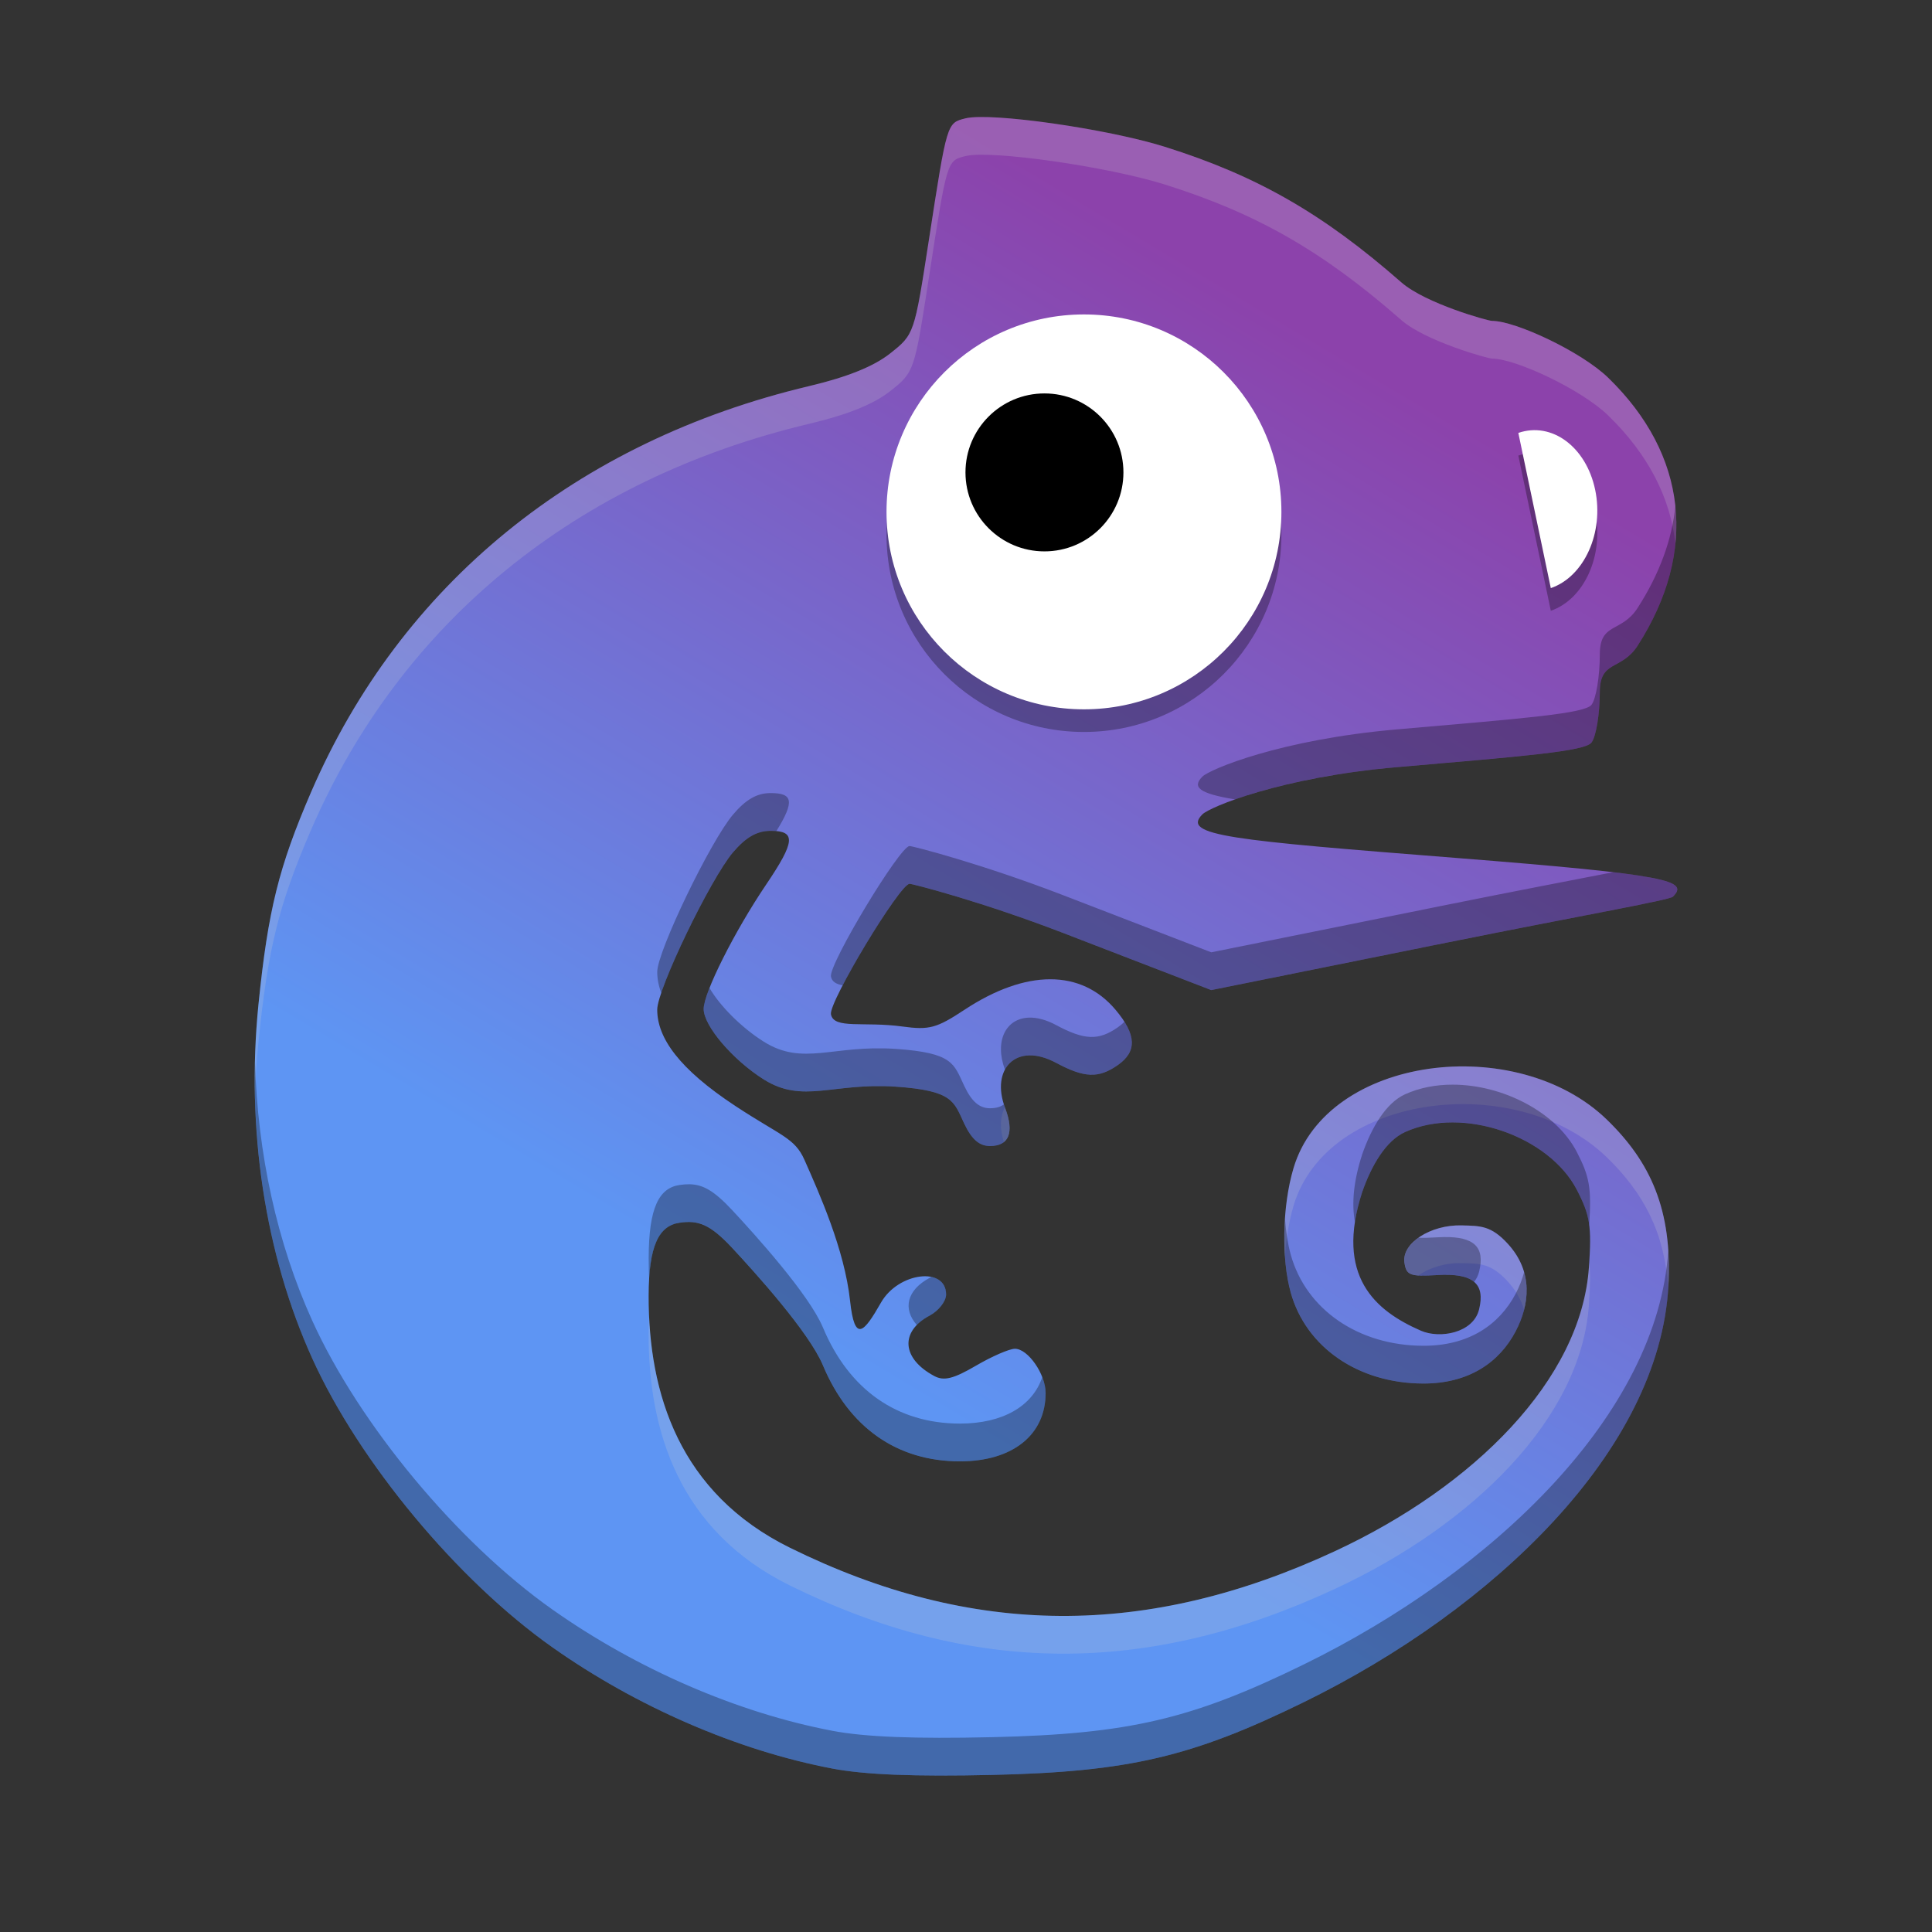 <svg width="512" height="512" version="1.1" viewBox="0 0 384 384" xmlns="http://www.w3.org/2000/svg"><rect x="0" y="0" width="384" height="384" fill="#333333" stroke="none"/><defs><linearGradient id="a" x1="137.35" x2="224.42" y1="226.31" y2="80.782" gradientTransform="matrix(1.308 0 0 1.308 -59.26 -55.232)" gradientUnits="userSpaceOnUse"><stop stop-color="#5e95f3" offset="0"/><stop stop-color="#8c42ab" offset="1"/></linearGradient></defs><g stroke-width="1.308"><path d="m165.37 351.5c-18.809-3.582-38.835-12.264-55.611-24.113-18.84-13.306-38.309-36.719-47.67-57.327-9.407-20.705-13.219-45.743-10.715-70.434 1.891-18.677 4.042-27.348 10.47-42.218 17.849-41.262 52.759-69.709 99.008-80.674 7.568-1.794 12.81-3.909 16.055-6.469 4.808-3.802 4.824-3.848 7.721-22.591 3.613-23.398 3.562-23.219 7.266-24.149 4.977-1.247 28.242 2.075 39.622 5.652 18.314 5.759 31.39 13.255 46.995 26.934 4.808 4.216 17.241 7.665 18.022 7.665 4.711 0 17.792 6.152 23.081 11.283 15.774 15.294 17.9 34.578 5.876 53.275-3.224 5.018-7.517 2.775-7.517 9.244 0 4.323-0.741 8.83-1.651 10.01-1.329 1.737-13.127 2.683-38.625 4.885-23.24 2.008-37.276 7.956-38.707 9.382-4.246 4.241 5.554 5.13 50.695 8.687 42.218 3.332 46.024 4.492 42.815 7.685-0.69 0.685-19.187 3.929-44.936 9.121l-46.816 9.438-29.417-11.344c-16.183-6.239-29.928-9.78-30.547-9.78-1.926 0-16.096 23.516-15.626 25.943 0.577 3.005 6.505 1.369 14.205 2.422 5.319 0.731 6.806 0.327 12.305-3.306 12.259-8.104 23.234-8.114 30.051-0.025 4.17 4.941 4.308 8.298 0.465 10.991-3.843 2.683-6.628 2.58-12.294-0.45-7.956-4.256-13.01 1.303-10.128 8.932 1.865 4.926 0.812 7.609-2.989 7.609-2.115 0-3.633-1.313-5.105-4.41-2.095-4.405-2.121-6.607-13.669-7.389-12.494-0.843-18.401 3.48-26.208-1.441-6.173-3.889-11.932-10.649-11.932-14.001 0-3.209 6.111-15.381 12.386-24.675 5.83-8.63 6.009-10.726 0.92-10.726-2.708 0-4.911 1.262-7.476 4.277-4.502 5.304-15.059 27.215-15.059 31.262 0 5.575 4.262 11.742 15.605 19.198 8.993 5.912 11.732 6.295 13.659 10.659 2.897 6.556 7.961 17.782 9.065 28.007 0.915 8.493 2.759 6.295 6.142 0.368 3.439-6.04 12.948-7.225 12.948-1.62 0 1.349-1.477 3.24-3.275 4.2-5.953 3.178-5.539 8.559 0.93 12.013 1.911 1.022 3.812 0.552 8.252-2.044 3.173-1.86 6.668-3.378 7.767-3.378 2.601 0 6.106 5.043 6.106 8.789 0 8.344-6.571 13.587-17.031 13.587-12.483 0-22.049-6.704-27.236-19.09-2.764-6.607-13.567-18.533-18.022-23.316-4.415-4.737-6.75-5.554-10.439-5.023-4.129 0.593-6.157 4.497-6.178 14.532-0.041 19.392 6.081 39.228 28.114 50.087 36.193 17.838 70.93 18.043 108.34 0.644 27.609-12.846 48.891-34.072 50.434-56.372 0.567-8.191 0.23-10.358-2.412-15.452-5.483-10.582-22.534-16.719-34.144-11.456-3.776 1.712-6.663 6.602-8.513 11.947-5.406 16.689 2.54 23.556 11.686 27.537 3.751 1.63 10.368 0.465 11.538-4.195 1.313-5.207-1.237-7.302-8.344-6.862-5.376 0.332-6.111 0.046-6.479-2.504-0.542-3.837 5.202-7.547 11.415-7.373 3.664 0.102 5.79 0.011 9.126 3.648 5.181 5.641 4.282 12.233 1.579 17.389-3.275 6.239-9.371 10.424-18.411 10.393-12.882-0.041-23.28-7.2-26.316-18.109-1.819-6.535-1.732-16.99 0.567-24.716 6.668-22.412 44.359-27.006 62.289-9.612 8.646 8.385 13.025 17.905 12.218 32.999-1.758 32.729-34.737 64.272-72.402 82.739-22.31 10.935-34.839 13.863-61.983 14.492-15.457 0.358-25.35-0.036-31.86-1.278z" fill="url(#a)"/><path d="m254.69 106.24c0 21.676-17.568 39.244-39.244 39.244s-39.244-17.568-39.244-39.244 17.568-39.244 39.244-39.244 39.244 17.568 39.244 39.244z" opacity=".3"/><path d="m254.69 101.74c0 21.676-17.568 39.244-39.244 39.244s-39.244-17.568-39.244-39.244 17.568-39.244 39.244-39.244 39.244 17.568 39.244 39.244z" fill="#fff"/><path d="m317.05 101.84c1.783 8.518-2.162 17.271-8.815 19.555l-6.454-30.848c6.653-2.284 13.485 2.775 15.268 11.293z" opacity=".3"/><path d="m223.29 93.894c0 8.671-7.026 15.697-15.697 15.697-8.671 0-15.697-7.026-15.697-15.697 0-8.671 7.026-15.697 15.697-15.697 8.671 0 15.697 7.026 15.697 15.697z"/><path d="m317.05 97.338c1.783 8.518-2.162 17.271-8.815 19.555l-6.454-30.848c6.653-2.284 13.485 2.775 15.268 11.293z" fill="#fff"/></g><path transform="scale(.75)" d="m259.41 31.014c-1.513 0.029-2.723 0.14-3.553 0.348-4.939 1.24-4.871 1.002-9.688 32.199-3.863 24.991-3.884 25.052-10.295 30.121-4.326 3.413-11.318 6.234-21.408 8.625-61.666 14.621-108.21 52.55-132.01 107.57-8.571 19.826-11.44 31.387-13.961 56.289-0.85 8.383-1.148 16.797-0.922 25.137 0.12-5.042 0.411-10.094 0.922-15.137 2.521-24.902 5.39-36.463 13.961-56.289 23.798-55.016 70.344-92.945 132.01-107.57 10.09-2.391 17.082-5.212 21.408-8.625 6.411-5.069 6.432-5.13 10.295-30.121 4.817-31.197 4.748-30.959 9.688-32.199 6.636-1.662 37.655 2.766 52.828 7.535 24.418 7.678 41.855 17.673 62.662 35.912 6.411 5.621 22.987 10.221 24.029 10.221 6.282 0 23.724 8.203 30.775 15.043 10.582 10.259 16.552 21.867 17.836 34.043 1.605-15.792-4.389-31.006-17.836-44.043-7.052-6.84-24.494-15.043-30.775-15.043-1.042 0-17.618-4.6-24.029-10.221-20.807-18.239-38.244-28.234-62.662-35.912-13.276-4.173-38.685-8.084-49.275-7.883zm128.8 251.59c-20.27-0.172-40.131 9.197-45.41 26.939-2.102 7.063-2.817 15.835-2.277 23.461 0.312-4.691 1.058-9.364 2.277-13.461 8.891-29.882 59.145-36.008 83.053-12.816 9.626 9.336 15.266 19.745 16.244 34.639 0.013-0.213 0.034-0.425 0.045-0.639 1.077-20.126-4.761-32.82-16.289-44-9.712-9.422-23.774-14.005-37.643-14.123zm-121.9 10.865c-1.25 2.33-1.454 5.558-0.281 9.193 1.891-1.499 2.019-4.597 0.311-9.109-0.011-0.028-0.019-0.056-0.029-0.084zm121.09 31.268c-8.285-0.232-15.943 4.713-15.221 9.83 0.342 2.373 0.974 3.259 3.731 3.438 2.885-2.046 7.092-3.391 11.49-3.268 4.885 0.136 7.719 0.013 12.168 4.863 2.21 2.406 3.583 4.943 4.32 7.504 1.461-5.668 0.796-11.933-4.32-17.504-4.449-4.851-7.283-4.727-12.168-4.863zm33.746 9.891c-0.027 0.431-0.044 0.798-0.076 1.256-2.058 29.733-30.433 58.034-67.244 75.162-49.879 23.199-96.196 22.925-144.45-0.859-27.266-13.437-36.251-37.185-37.359-61.201-0.079 1.365-0.124 2.831-0.127 4.42-0.054 25.856 8.108 52.303 37.486 66.781 48.257 23.785 94.574 24.058 144.45 0.859 36.811-17.128 65.187-45.43 67.244-75.162 0.353-5.101 0.439-8.443 0.076-11.256z" fill="#d3d3d3" opacity=".2" stroke-width="1.744"/><path transform="scale(.75)" d="m443.99 134.12c-0.906 8.907-4.219 17.997-10 26.986-4.299 6.691-10.023 3.699-10.023 12.324 0 5.764-0.988 11.774-2.201 13.348-1.772 2.316-17.503 3.575-51.5 6.512-30.987 2.678-49.701 10.609-51.609 12.51-2.781 2.778-0.997 4.475 8.625 6.047 8.621-3.047 23.32-6.857 42.984-8.557 33.997-2.936 49.729-4.195 51.5-6.512 1.213-1.574 2.201-7.584 2.201-13.348 0-8.626 5.724-5.634 10.023-12.324 7.965-12.385 11.266-24.963 10-36.986zm-239.77 76.053c-3.611 0-6.547 1.683-9.967 5.703-6.002 7.072-20.078 36.288-20.078 41.684 0 1.807 0.343 3.661 1.068 5.574 3.364-10.012 13.993-31.347 19.01-37.258 3.42-4.02 6.356-5.703 9.967-5.703 0.564 0 1.063 0.028 1.529 0.07 4.94-7.972 4.329-10.07-1.529-10.07zm36.826 14.035c-2.568 0-21.461 31.356-20.834 34.592 0.263 1.367 1.371 2.004 3.106 2.318 5.338-10.286 15.857-26.91 17.729-26.91 0.825 0 19.153 4.722 40.73 13.041l39.223 15.125 62.42-12.584c34.332-6.922 58.996-11.247 59.916-12.16 2.819-2.806 1.469-4.437-15.811-6.492-10.665 2.087-25.964 4.995-44.105 8.652l-62.42 12.584-39.223-15.125c-21.577-8.319-39.905-13.041-40.73-13.041zm-53.02 37.611c-0.977 2.479-1.547 4.435-1.547 5.557 0 4.469 7.68 13.483 15.91 18.668 10.409 6.561 18.285 0.796 34.943 1.92 15.398 1.042 15.431 3.979 18.225 9.852 1.962 4.129 3.986 5.881 6.807 5.881 5.069 0 6.473-3.577 3.986-10.145-0.113-0.299-0.216-0.596-0.311-0.891-0.862 0.683-2.089 1.035-3.676 1.035-2.821 0-4.845-1.752-6.807-5.881-2.793-5.873-2.827-8.809-18.225-9.852-16.659-1.124-24.534 4.641-34.943-1.92-6.013-3.788-11.718-9.614-14.363-14.225zm84.703 7.859c-6.168 0.167-9.236 6.2-6.408 13.789 2.087-3.889 7.095-5.271 13.533-1.826 7.555 4.04 11.269 4.177 16.393 0.6 4.25-2.978 4.835-6.571 1.742-11.469-0.491 0.506-1.067 0.996-1.742 1.469-5.123 3.577-8.837 3.441-16.393-0.6-2.652-1.419-5.061-2.019-7.125-1.963zm-205.15 11.621c-0.662 27.875 4.587 55.397 15.209 78.775 12.481 27.477 38.441 58.694 63.561 76.436 22.368 15.799 49.07 27.374 74.148 32.15l-0.006 0.004c8.68 1.656 21.871 2.18 42.48 1.703 36.192-0.839 52.898-4.742 82.645-19.322 50.22-24.623 94.191-66.682 96.535-110.32 0.177-3.319 0.148-6.418-0.045-9.359-2.737 43.409-46.516 85.178-96.49 109.68-29.747 14.58-46.453 18.484-82.645 19.322-20.609 0.477-33.8-0.047-42.48-1.703l0.006-0.004c-25.079-4.776-51.78-16.352-74.148-32.15-25.12-17.741-51.079-48.958-63.561-76.436-9.349-20.576-14.547-44.364-15.209-68.775zm317.38 6.146c-4.423-7.7e-4 -8.747 0.804-12.617 2.559-5.035 2.282-8.883 8.801-11.35 15.928-2.353 7.264-2.801 13.125-1.924 17.92 0.373-2.439 1.001-5.071 1.924-7.92 2.466-7.127 6.315-13.645 11.35-15.928 15.48-7.017 38.215 1.164 45.525 15.273 1.877 3.62 2.877 6.139 3.291 9.35 0.625-9.839 0.084-12.842-3.291-19.35-5.483-10.582-19.641-17.83-32.908-17.832zm-202.21 26.395c-0.825-0.016-1.685 0.053-2.607 0.186-5.505 0.79-8.209 5.997-8.236 19.377-0.004 1.859 0.039 3.72 0.125 5.58 0.586-10.127 3.26-14.261 8.111-14.957 4.918-0.709 8.031 0.382 13.918 6.697 5.94 6.377 20.343 22.279 24.029 31.088 6.916 16.515 19.672 25.455 36.316 25.455 13.946 0 22.707-6.991 22.707-18.117 0-1.335-0.341-2.791-0.896-4.211-2.563 7.706-10.473 12.328-21.811 12.328-16.644 0-29.4-8.941-36.316-25.455-3.686-8.809-18.089-24.711-24.029-31.088-4.783-5.131-7.733-6.813-11.311-6.883zm157.79 9.162c-0.472 7.103 0.061 14.246 1.522 19.494 4.048 14.546 17.912 24.092 35.088 24.146 12.053 0.041 20.18-5.539 24.547-13.857 2.451-4.676 3.782-10.236 2.215-15.682-0.512 1.985-1.28 3.898-2.215 5.682-4.367 8.319-12.494 13.899-24.547 13.857-17.176-0.054-31.04-9.601-35.088-24.146-0.763-2.74-1.274-5.997-1.522-9.494zm42.008 4.832c-0.545 0.01-1.113 0.034-1.705 0.07-2.166 0.134-3.717 0.177-4.91 0.1-2.548 1.808-4.067 4.163-3.728 6.562 0.491 3.4 1.471 3.781 8.639 3.338 4.786-0.296 8.017 0.274 9.822 1.801 0.589-0.767 1.049-1.641 1.303-2.65 1.641-6.509-1.244-9.371-9.42-9.221zm-135.74 10.545c-0.143 0.087-0.281 0.183-0.428 0.262-6.113 3.264-7.17 8.266-3.402 12.498 0.875-0.903 1.999-1.749 3.402-2.498 2.398-1.281 4.367-3.801 4.367-5.6 0-2.681-1.635-4.192-3.939-4.662z" opacity=".3" stroke-width="1.333"/></svg>
